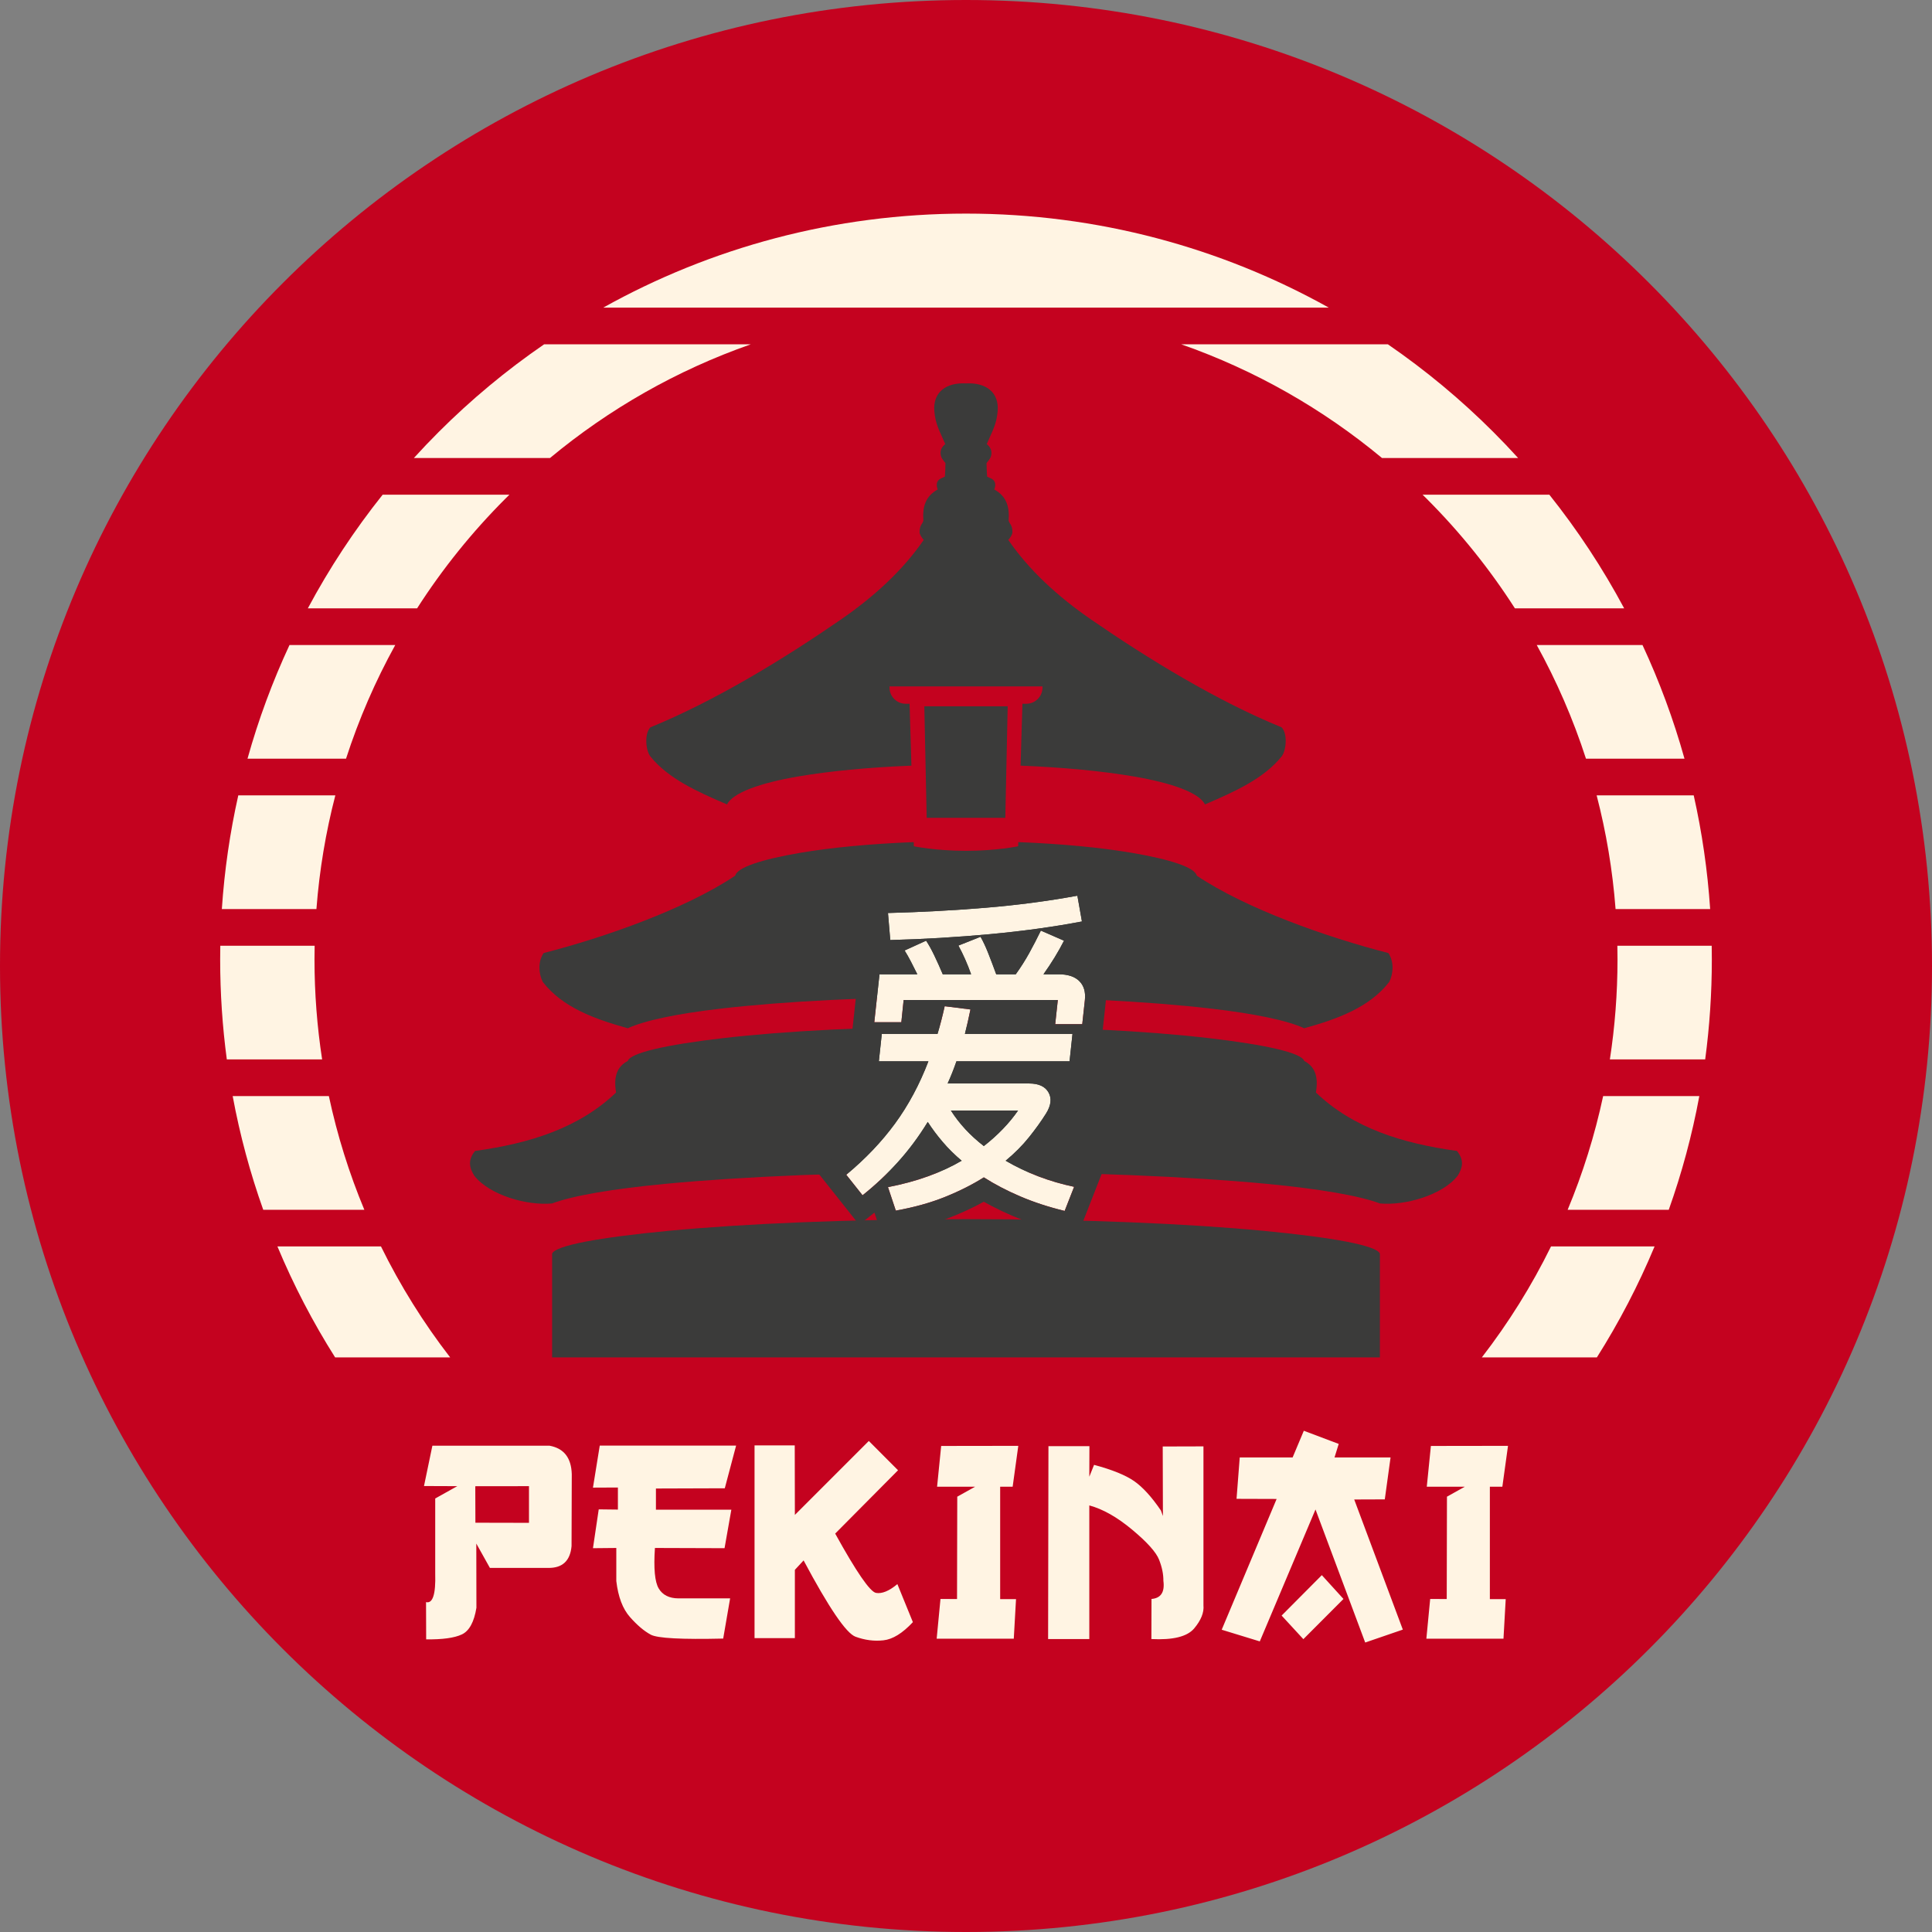 <?xml version="1.0" encoding="UTF-8"?> <svg xmlns="http://www.w3.org/2000/svg" width="120" height="120" viewBox="0 0 120 120" fill="none"><rect x="0" y="0" width="120" height="120" fill="#808080" stroke="none"/><path fill-rule="evenodd" clip-rule="evenodd" d="M60 0C93.137 0 120 26.863 120 60C120 93.137 93.137 120 60 120C26.863 120 0 93.137 0 60C0 26.863 26.863 0 60 0Z" fill="#C4021F"></path><path d="M60 13.267C68.18 13.267 75.864 15.387 82.535 19.108H37.466C44.136 15.387 51.82 13.267 60 13.267ZM86.204 21.386C88.554 23.001 90.747 24.826 92.756 26.835C93.281 27.36 93.794 27.898 94.293 28.447H85.837C82.171 25.402 77.958 22.992 73.368 21.386H86.204ZM96.232 30.725C97.986 32.924 99.544 35.287 100.88 37.786H94.094C92.514 35.321 90.674 33.039 88.614 30.978C88.529 30.893 88.444 30.809 88.358 30.725H96.232ZM102.019 40.064C103.071 42.325 103.946 44.684 104.627 47.124H98.508C97.71 44.659 96.682 42.297 95.45 40.064H102.019ZM105.2 49.403C105.715 51.697 106.06 54.055 106.221 56.463H100.346C100.161 54.044 99.763 51.684 99.171 49.403H105.2ZM106.317 58.742C106.322 59.024 106.325 59.308 106.325 59.592C106.325 61.698 106.184 63.771 105.912 65.802H99.992C100.303 63.778 100.466 61.704 100.466 59.592C100.466 59.308 100.462 59.024 100.457 58.742H106.317ZM105.548 68.08C105.099 70.506 104.461 72.865 103.65 75.141H97.37C98.31 72.884 99.052 70.523 99.574 68.08H105.548ZM102.769 77.419C101.765 79.826 100.564 82.129 99.185 84.31H92.04C93.692 82.172 95.134 79.866 96.336 77.419H102.769ZM46.632 21.386C42.042 22.992 37.829 25.402 34.163 28.447H25.707C26.206 27.898 26.719 27.36 27.244 26.835C29.253 24.826 31.446 23.001 33.796 21.386H46.632ZM31.642 30.725C31.556 30.809 31.471 30.893 31.386 30.978C29.326 33.039 27.486 35.321 25.906 37.786H19.12C20.455 35.287 22.014 32.924 23.768 30.725H31.642ZM24.55 40.064C23.317 42.297 22.29 44.659 21.492 47.124H15.373C16.053 44.684 16.929 42.325 17.981 40.064H24.55ZM20.828 49.403C20.236 51.684 19.839 54.044 19.654 56.463H13.779C13.94 54.055 14.285 51.697 14.8 49.403H20.828ZM19.543 58.742C19.538 59.024 19.534 59.308 19.534 59.592C19.534 61.704 19.697 63.778 20.008 65.802H14.088C13.816 63.771 13.675 61.698 13.675 59.592C13.675 59.308 13.678 59.024 13.683 58.742H19.543ZM20.426 68.08C20.948 70.523 21.689 72.884 22.63 75.141H16.35C15.539 72.865 14.901 70.506 14.452 68.08H20.426ZM23.663 77.419C24.866 79.866 26.308 82.172 27.96 84.31H20.815C19.436 82.129 18.235 79.826 17.231 77.419H23.663Z" fill="#FFF4E3"></path><path fill-rule="evenodd" clip-rule="evenodd" d="M34.293 84.31V77.866C34.486 77.361 37.215 76.859 41.531 76.448C46.251 76 52.78 75.722 60 75.722C67.22 75.722 73.749 76 78.469 76.448C82.785 76.859 85.514 77.361 85.707 77.866V84.31C68.385 84.31 51.696 84.31 34.293 84.31ZM57.411 43.87H62.589L62.442 50.796H57.558L57.411 43.87ZM34.293 74.748C32.768 74.895 30.441 74.254 29.471 73.043C29.169 72.566 29.024 72.072 29.509 71.487C32.902 71.018 35.954 70.07 38.267 67.858C38.082 66.8 38.38 66.219 38.992 65.899C39.149 65.394 41.379 64.891 44.907 64.481C48.764 64.032 54.1 63.755 60 63.755C65.9 63.755 71.236 64.032 75.093 64.481C78.62 64.891 80.851 65.394 81.008 65.899C81.619 66.219 81.918 66.8 81.733 67.858C84.046 70.07 87.098 71.018 90.491 71.487C90.976 72.072 90.831 72.566 90.529 73.043C89.559 74.254 87.232 74.895 85.707 74.748C84.396 74.258 81.931 73.841 78.645 73.528C73.866 73.075 67.274 72.793 60 72.793C52.726 72.793 46.133 73.075 41.355 73.528C38.069 73.841 35.604 74.258 34.293 74.748ZM38.992 63.867C36.954 63.301 34.939 62.579 33.71 60.986C33.444 60.455 33.412 59.709 33.767 59.195C37.594 58.212 42.587 56.452 45.668 54.388C45.776 53.883 47.297 53.38 49.704 52.97C51.605 52.646 54.033 52.411 56.753 52.305L56.761 52.562C56.761 52.562 58.087 52.846 60 52.846C61.913 52.846 63.239 52.562 63.239 52.562L63.244 52.424L63.247 52.305C65.967 52.411 68.395 52.646 70.296 52.97C72.703 53.38 74.224 53.883 74.332 54.388C77.412 56.452 82.406 58.212 86.232 59.195C86.587 59.709 86.556 60.455 86.29 60.986C85.061 62.579 83.046 63.301 81.008 63.867C79.937 63.377 77.922 62.96 75.238 62.648C71.332 62.194 65.944 61.912 60 61.912C54.056 61.912 48.668 62.194 44.762 62.648C42.078 62.96 40.063 63.377 38.992 63.867ZM45.155 49.964C43.269 49.156 41.506 48.356 40.399 46.988C40.098 46.607 40.019 45.555 40.399 45.175C44.415 43.532 48.657 40.943 52.214 38.491C54.317 37.041 56.092 35.404 57.373 33.533C57.258 33.405 57.12 33.198 57.117 33.06C57.108 32.606 57.328 32.52 57.352 32.326C57.288 31.482 57.481 30.822 58.246 30.4C58.156 30.202 58.154 29.969 58.293 29.824C58.397 29.714 58.557 29.677 58.688 29.604C58.713 29.265 58.718 29.104 58.723 28.761C58.566 28.567 58.44 28.422 58.422 28.196C58.403 27.977 58.479 27.771 58.71 27.581C58.373 26.787 58.101 26.371 58.033 25.533C57.938 24.367 58.755 23.75 60 23.814C61.245 23.75 62.062 24.367 61.967 25.533C61.899 26.371 61.627 26.787 61.29 27.581C61.521 27.771 61.597 27.977 61.578 28.196C61.56 28.422 61.434 28.567 61.277 28.761C61.282 29.104 61.287 29.265 61.312 29.604C61.443 29.677 61.603 29.714 61.707 29.824C61.846 29.969 61.844 30.202 61.754 30.4C62.518 30.822 62.712 31.482 62.648 32.326C62.672 32.52 62.892 32.589 62.883 33.06C62.88 33.198 62.742 33.417 62.626 33.533C63.908 35.404 65.683 37.041 67.786 38.491C71.343 40.943 75.585 43.532 79.601 45.175C79.981 45.555 79.902 46.607 79.601 46.988C78.494 48.356 76.731 49.156 74.845 49.964C74.478 49.247 72.846 48.641 70.395 48.223C68.497 47.899 66.086 47.664 63.389 47.555L63.393 47.445L63.397 47.307L63.401 47.169L63.405 47.031L63.41 46.892L63.418 46.616L63.422 46.478L63.426 46.339L63.43 46.201L63.434 46.063L63.442 45.786L63.447 45.648L63.451 45.51L63.455 45.371L63.459 45.233L63.463 45.095L63.468 44.956L63.471 44.818L63.476 44.68L63.48 44.542L63.484 44.403L63.488 44.265L63.492 44.127L63.496 43.989L63.501 43.85L63.505 43.712H63.746C64.3 43.712 64.751 43.261 64.751 42.708V42.635H55.249V42.708C55.249 43.261 55.7 43.712 56.254 43.712H56.495L56.61 47.555C53.914 47.664 51.503 47.899 49.605 48.223C47.154 48.641 45.521 49.247 45.155 49.964Z" fill="#3B3B3A"></path><path d="M34.136 89.796C35.027 89.96 35.486 90.55 35.514 91.568L35.5 96.034C35.416 96.949 34.931 97.4 34.045 97.386H30.429L29.584 95.873L29.591 99.861C29.447 100.752 29.142 101.307 28.681 101.52C28.22 101.736 27.48 101.837 26.47 101.823L26.462 99.511C26.878 99.614 27.07 99.024 27.032 97.744V93.074L28.402 92.308L26.335 92.3L26.856 89.796H34.136ZM29.521 92.312L29.528 94.579L32.856 94.586V92.308L29.521 92.312ZM37.252 89.789H45.721L45.018 92.44L40.741 92.454V93.77H45.425L45.003 96.161L40.679 96.147C40.592 97.417 40.672 98.258 40.914 98.663C41.154 99.067 41.562 99.273 42.134 99.278H45.349L44.919 101.775C42.336 101.835 40.835 101.756 40.422 101.533C40.006 101.309 39.574 100.944 39.128 100.438C38.679 99.931 38.395 99.187 38.28 98.202V96.147L36.83 96.161L37.188 93.749L38.379 93.763V92.392L36.83 92.399L37.252 89.789ZM53.964 89.501L55.779 91.321L51.875 95.254C53.193 97.641 54.038 98.867 54.408 98.937C54.778 99.004 55.222 98.822 55.738 98.392L56.701 100.754C56.057 101.444 55.448 101.821 54.871 101.883C54.295 101.948 53.716 101.871 53.138 101.66C52.559 101.446 51.484 99.866 49.913 96.92L49.371 97.506V101.746H46.866V89.775H49.363L49.371 94.094L53.964 89.501ZM58.458 89.811L63.248 89.804L62.898 92.341H62.122V99.326H63.107L62.968 101.782H58.178L58.415 99.314L59.443 99.319L59.457 92.961L60.569 92.341H58.204L58.458 89.811ZM65.121 89.823H67.666L67.659 91.722L67.954 90.985C69.076 91.285 69.904 91.621 70.442 91.993C70.977 92.366 71.532 92.975 72.106 93.818L72.231 94.164L72.219 89.844L74.749 89.837V99.708C74.792 100.157 74.598 100.637 74.171 101.146C73.741 101.655 72.855 101.873 71.515 101.804L71.522 99.314C72.108 99.266 72.353 98.889 72.26 98.181C72.264 97.782 72.178 97.35 71.995 96.882C71.815 96.416 71.258 95.794 70.324 95.014C69.393 94.236 68.504 93.732 67.659 93.504V101.804H65.1L65.121 89.823ZM80.983 88.867L83.15 89.684L82.889 90.526H86.37L86.012 93.129L84.113 93.136L87.132 101.218L84.795 102.02L81.708 93.756L78.248 101.95L75.882 101.225L79.294 93.103L76.804 93.095L77.002 90.526H80.286L80.983 88.867ZM82.101 97.835L83.446 99.314L80.954 101.811L79.604 100.346L82.101 97.835ZM88.875 89.811L93.665 89.804L93.314 92.341H92.538V99.326H93.523L93.384 101.782H88.594L88.831 99.314L89.859 99.319L89.873 92.961L90.985 92.341H88.62L88.875 89.811Z" fill="#FFF4E3"></path><path d="M66.918 55.634L67.201 57.234C65.433 57.571 63.523 57.834 61.471 58.024C59.419 58.212 57.361 58.334 55.296 58.388L55.154 56.708C57.219 56.654 59.234 56.546 61.198 56.384C63.162 56.222 65.068 55.972 66.918 55.634ZM65.541 63.612L65.703 62.113H56.126L55.984 63.49H54.304L54.627 60.514H56.976C56.841 60.244 56.71 59.984 56.582 59.734C56.453 59.485 56.322 59.252 56.187 59.036L57.523 58.428C57.685 58.671 57.854 58.975 58.029 59.34C58.205 59.704 58.38 60.096 58.556 60.514H60.317C60.087 59.866 59.824 59.272 59.528 58.732L60.904 58.186C61.066 58.469 61.228 58.816 61.39 59.228C61.552 59.64 61.714 60.068 61.877 60.514H63.091C63.402 60.082 63.678 59.646 63.921 59.208C64.164 58.769 64.407 58.3 64.65 57.801L66.088 58.428C65.737 59.117 65.312 59.812 64.812 60.514H65.744C66.324 60.514 66.756 60.656 67.039 60.939C67.323 61.222 67.437 61.614 67.384 62.113L67.221 63.612H65.541ZM53.575 74.241L52.562 72.966C53.75 71.98 54.759 70.921 55.59 69.787C56.42 68.653 57.111 67.364 57.665 65.92H54.587L54.77 64.219H58.231C58.394 63.679 58.542 63.106 58.677 62.498L60.277 62.7C60.169 63.227 60.054 63.733 59.932 64.219H66.614L66.432 65.92H59.406C59.244 66.392 59.062 66.851 58.859 67.297H63.921C64.515 67.297 64.917 67.483 65.126 67.854C65.335 68.225 65.284 68.66 64.974 69.159C64.677 69.632 64.326 70.121 63.921 70.627C63.516 71.134 63.03 71.623 62.463 72.095C63.759 72.851 65.177 73.391 66.715 73.715L66.128 75.213C65.129 74.97 64.211 74.67 63.374 74.312C62.538 73.954 61.782 73.56 61.107 73.128C60.405 73.573 59.602 73.978 58.697 74.343C57.793 74.707 56.774 74.99 55.64 75.193L55.154 73.735C56.058 73.56 56.892 73.334 57.655 73.057C58.417 72.78 59.109 72.46 59.73 72.095C59.284 71.717 58.889 71.326 58.546 70.921C58.201 70.516 57.894 70.105 57.624 69.686C57.071 70.591 56.457 71.417 55.782 72.166C55.107 72.915 54.371 73.607 53.575 74.241ZM59.062 68.977C59.575 69.787 60.256 70.523 61.107 71.184C61.539 70.847 61.934 70.492 62.291 70.121C62.649 69.75 62.963 69.368 63.233 68.977H59.062Z" fill="#FFF4E3"></path><path fill-rule="evenodd" clip-rule="evenodd" d="M68.709 58.271L67.515 58.498L67.249 59.02C67.181 59.153 67.109 59.289 67.033 59.427C67.395 59.564 67.705 59.761 67.962 60.017C68.255 60.31 68.462 60.664 68.585 61.079C68.691 61.441 68.723 61.832 68.678 62.251L68.39 64.916H67.849L67.601 67.224H66.266C66.506 67.652 66.597 68.113 66.539 68.606C66.491 69.018 66.338 69.432 66.08 69.847L66.074 69.853C65.894 70.139 65.718 70.402 65.548 70.64C65.402 70.843 65.198 71.109 64.935 71.438C64.853 71.54 64.769 71.641 64.684 71.74C64.776 71.777 64.869 71.814 64.962 71.849C65.615 72.098 66.288 72.296 66.98 72.441L68.488 72.759L66.926 76.745L65.823 76.477C65.274 76.344 64.762 76.199 64.288 76.044C63.796 75.883 63.322 75.705 62.865 75.51C62.432 75.325 62.004 75.121 61.579 74.9C61.417 74.815 61.26 74.729 61.105 74.642C60.931 74.738 60.751 74.833 60.564 74.927C60.131 75.146 59.67 75.353 59.181 75.55C58.185 75.952 57.081 76.26 55.869 76.477L54.765 76.674L54.313 75.318L53.366 76.072L50.75 72.776L51.732 71.962C52.294 71.496 52.806 71.021 53.267 70.535C53.732 70.047 54.156 69.541 54.54 69.018C54.946 68.463 55.317 67.865 55.653 67.224H53.139L53.399 64.794H52.853L53.46 59.21H54.057L53.74 55.444L55.124 55.408C56.11 55.383 57.118 55.342 58.148 55.287C59.077 55.237 60.058 55.169 61.091 55.084C62.103 55.001 63.05 54.901 63.933 54.786C64.873 54.662 65.792 54.519 66.689 54.356L67.973 54.121L68.709 58.271ZM66.918 55.634L67.201 57.234C65.433 57.571 63.523 57.834 61.471 58.024C59.419 58.212 57.361 58.334 55.296 58.388L55.154 56.708C57.219 56.654 59.234 56.546 61.198 56.384C63.162 56.222 65.068 55.972 66.918 55.634ZM65.541 63.612L65.703 62.113H56.126L55.984 63.49H54.304L54.627 60.514H56.976C56.841 60.244 56.71 59.984 56.582 59.734C56.453 59.485 56.322 59.252 56.187 59.036L57.523 58.428C57.685 58.671 57.854 58.975 58.029 59.34C58.205 59.704 58.38 60.096 58.556 60.514H60.317C60.087 59.866 59.824 59.272 59.528 58.732L60.904 58.186C61.066 58.469 61.228 58.816 61.39 59.228C61.552 59.64 61.714 60.068 61.877 60.514H63.091C63.402 60.082 63.678 59.646 63.921 59.208C64.164 58.769 64.407 58.3 64.65 57.801L66.088 58.428C65.737 59.117 65.312 59.812 64.812 60.514H65.744C66.324 60.514 66.756 60.656 67.039 60.939C67.323 61.222 67.437 61.614 67.384 62.113L67.221 63.612H65.541ZM53.575 74.241L52.562 72.966C53.75 71.98 54.759 70.921 55.59 69.787C56.42 68.653 57.111 67.364 57.665 65.92H54.587L54.77 64.219H58.231C58.394 63.679 58.542 63.106 58.677 62.498L60.277 62.7C60.169 63.227 60.054 63.733 59.932 64.219H66.614L66.432 65.92H59.406C59.244 66.392 59.062 66.851 58.859 67.297H63.921C64.515 67.297 64.917 67.483 65.126 67.854C65.335 68.225 65.284 68.66 64.974 69.159C64.677 69.632 64.326 70.121 63.921 70.627C63.516 71.134 63.03 71.623 62.463 72.095C63.759 72.851 65.177 73.391 66.715 73.715L66.128 75.213C65.129 74.97 64.211 74.67 63.374 74.312C62.538 73.954 61.782 73.56 61.107 73.128C60.405 73.573 59.602 73.978 58.697 74.343C57.793 74.707 56.774 74.99 55.64 75.193L55.154 73.735C56.058 73.56 56.892 73.334 57.655 73.057C58.417 72.78 59.109 72.46 59.73 72.095C59.284 71.717 58.889 71.326 58.546 70.921C58.201 70.516 57.894 70.105 57.624 69.686C57.071 70.591 56.457 71.417 55.782 72.166C55.107 72.915 54.371 73.607 53.575 74.241ZM59.062 68.977C59.575 69.787 60.256 70.523 61.107 71.184C61.539 70.847 61.934 70.492 62.291 70.121C62.649 69.75 62.963 69.368 63.233 68.977H59.062Z" fill="#3B3B3A"></path></svg> 